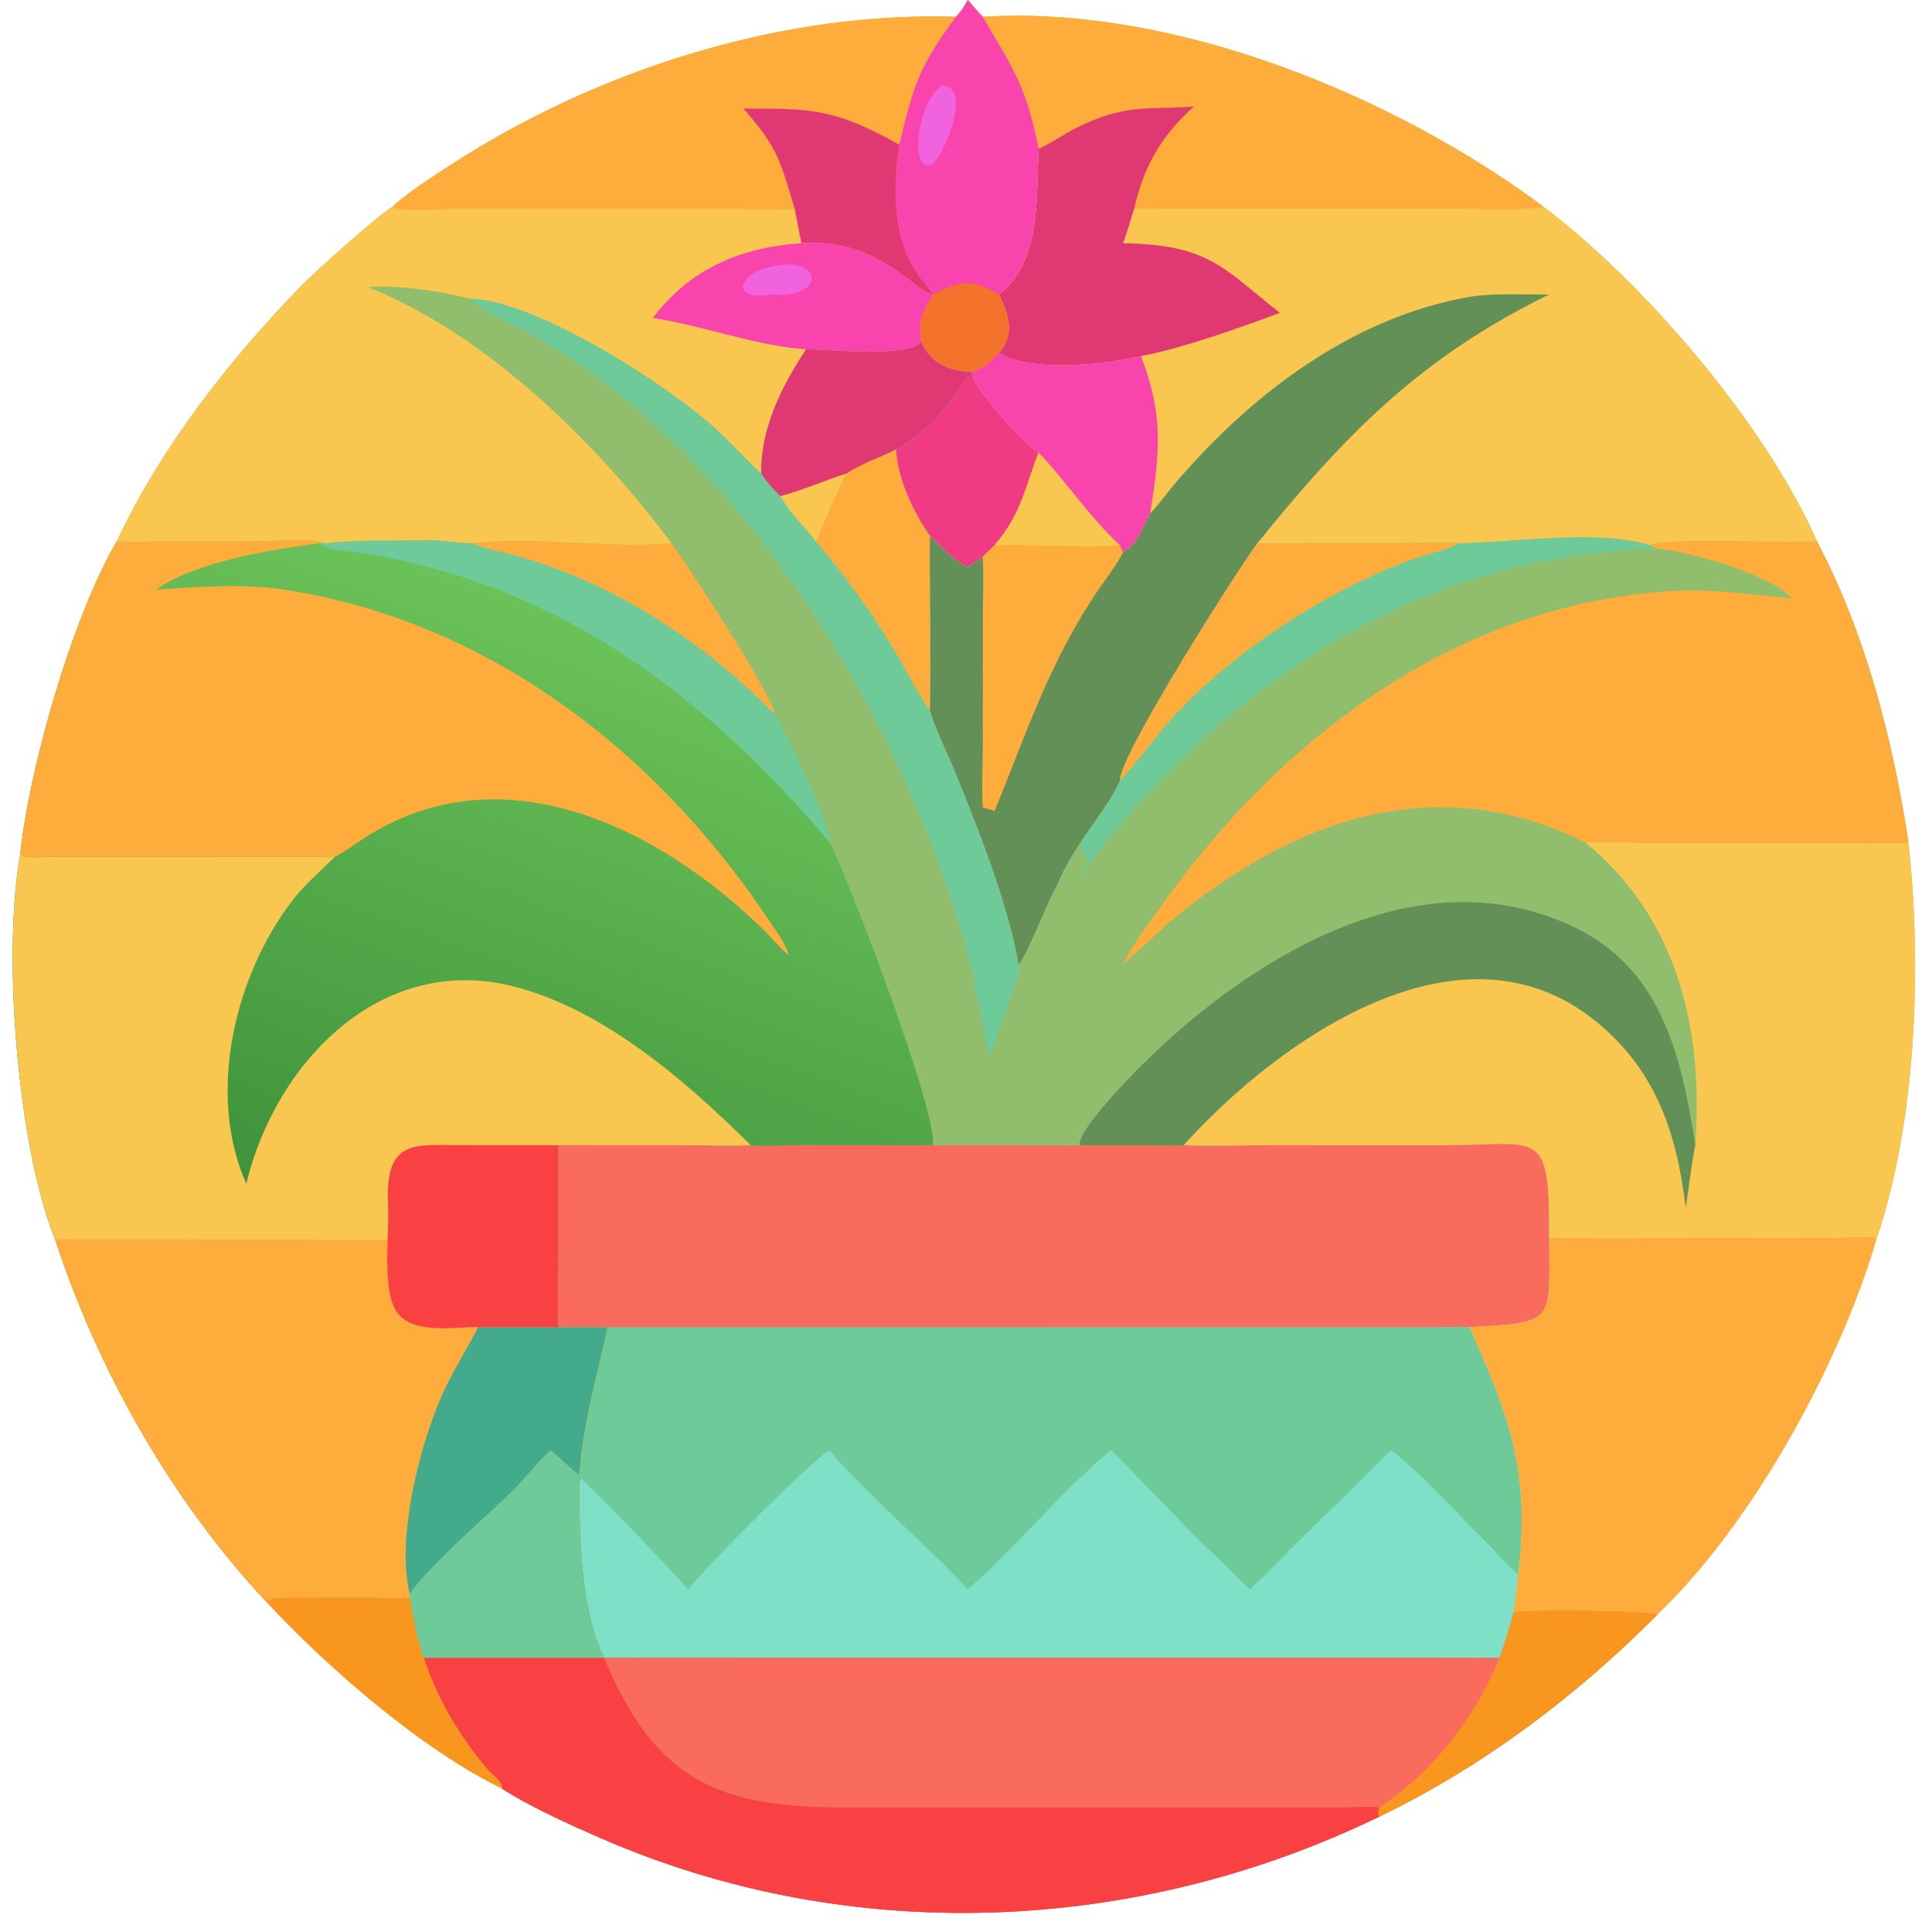 <?xml version="1.0" encoding="utf-8" ?><svg xmlns="http://www.w3.org/2000/svg" xmlns:xlink="http://www.w3.org/1999/xlink" width="1024" height="1024" viewBox="0 0 1024 1024"><path fill="#90BE6D" transform="scale(2 2)" d="M256.496 0C257.689 1.37 259.195 3.202 260.448 4.461C310.899 1.291 369.447 25.263 409.03 54.8C435.306 74.51 467.956 112.432 481.505 143.463C494.32 167.68 501.535 195.644 505.667 222.539C509.362 255.079 507.999 296.584 497.403 328.025C495.444 327.563 487.658 328.036 485.116 328.018C460.284 327.836 435.355 328.292 410.534 328.025C410.642 350.495 412.336 350.429 389.467 351.703C399.868 375.272 405.598 389.64 402.359 417.165C402.02 420.698 401.655 423.73 401.115 427.236C407.273 426.4 437.109 426.856 439.243 427.845C417.763 449.47 393.061 468.119 365.535 481.413C301.135 512.718 225.274 515.956 159.157 487.106C151 483.547 140.381 478.77 132.954 473.939C133.443 472.31 130.254 470.205 129.062 468.778C121.585 459.829 115.951 450.417 112.282 439.304C110.785 435.682 109.386 427.613 108.57 423.43L84.387 423.411C81.182 423.411 72.977 422.949 70.374 424.277C45.338 397.479 25.969 363.128 14.615 328.488C4.727 304.089 0.543 252.92 5.381 226.325C7.66 203.936 19.046 163.784 30.936 143.463C42.557 118.627 60.886 95.164 79.97 75.624C83.274 72.242 101.017 56.243 104.031 54.8L104.639 54.224C108.435 50.681 118.689 44.127 123.491 41.141C161.427 17.596 208.308 3.062 253.32 4.461C254.706 3.12 255.494 1.639 256.496 0Z"/><path fill="#F13A84" transform="scale(2 2)" d="M237.462 119.123C249.88 112.433 255.544 100.007 257.882 98.619C256.577 101.819 272.512 118.572 275.254 119.912C271.592 129.332 270.753 136.11 263.589 144.501C263.112 144.964 260.727 147.219 260.448 147.59C259.353 148.249 257.637 149.546 256.496 150.324C252.388 148.325 249.662 145.185 246.411 141.988C242.041 135.841 237.76 126.731 237.462 119.123Z"/><path fill="#6ECA98" transform="scale(2 2)" d="M198.962 303.492C202.107 303.896 208.556 303.448 212.102 303.463L247.268 303.492L273.212 303.507C277.261 303.509 282.286 303.664 286.236 303.492L304.032 303.506C306.917 303.522 310.945 303.813 313.658 303.492C320.241 303.807 329.513 303.49 336.328 303.49L382.014 303.502C408.277 303.497 410.645 298.326 410.534 328.025C410.642 350.495 412.336 350.429 389.467 351.703C399.868 375.272 405.598 389.64 402.359 417.165C402.02 420.698 401.655 423.73 401.115 427.236C407.273 426.4 437.109 426.856 439.243 427.845C417.763 449.47 393.061 468.119 365.535 481.413C301.135 512.718 225.274 515.956 159.157 487.106C151 483.547 140.381 478.77 132.954 473.939C133.443 472.31 130.254 470.205 129.062 468.778C121.585 459.829 115.951 450.417 112.282 439.304L160.048 439.304C153.839 426.875 153.563 406.991 153.45 393.571C153.308 392.454 153.369 392.015 153.45 390.873C154.692 376.348 157.967 365.68 160.994 351.703L147.981 351.703C147.708 348.78 147.966 339.973 147.968 336.502L147.981 303.492L182.158 303.496C187.203 303.498 194.116 303.744 198.962 303.492Z"/><path fill="#F96B5D" transform="scale(2 2)" d="M401.115 427.236C407.273 426.4 437.109 426.856 439.243 427.845C417.763 449.47 393.061 468.119 365.535 481.413C301.135 512.718 225.274 515.956 159.157 487.106C151 483.547 140.381 478.77 132.954 473.939C133.443 472.31 130.254 470.205 129.062 468.778C121.585 459.829 115.951 450.417 112.282 439.304L160.048 439.304L160.048 439.304C162.671 439.158 166.48 439.283 169.209 439.287L397.406 439.304C398.814 435.199 399.946 431.411 401.115 427.236Z"/><path fill="#F94144" transform="scale(2 2)" d="M160.048 439.304L160.048 439.304C174.144 473.348 192.156 479.007 224.744 479.007L356.646 478.984C358.624 478.972 364.086 478.628 365.535 478.997C365.186 480.062 364.969 480.377 365.535 481.413C301.135 512.718 225.274 515.956 159.157 487.106C151 483.547 140.381 478.77 132.954 473.939C133.443 472.31 130.254 470.205 129.062 468.778C121.585 459.829 115.951 450.417 112.282 439.304L160.048 439.304Z"/><path fill="#F8961E" transform="scale(2 2)" d="M401.115 427.236C407.273 426.4 437.109 426.856 439.243 427.845C417.763 449.47 393.061 468.119 365.535 481.413C364.969 480.377 365.186 480.062 365.535 478.997C379.752 469.579 391.071 455.015 397.406 439.304C398.814 435.199 399.946 431.411 401.115 427.236Z"/><path fill="#F96B5D" transform="scale(2 2)" d="M198.962 303.492C202.107 303.896 208.556 303.448 212.102 303.463L247.268 303.492L273.212 303.507C277.261 303.509 282.286 303.664 286.236 303.492L304.032 303.506C306.917 303.522 310.945 303.813 313.658 303.492C320.241 303.807 329.513 303.49 336.328 303.49L382.014 303.502C408.277 303.497 410.645 298.326 410.534 328.025C410.642 350.495 412.336 350.429 389.467 351.703C388.101 351.551 383.935 351.674 382.399 351.677L160.994 351.703L147.981 351.703C147.708 348.78 147.966 339.973 147.968 336.502L147.981 303.492L182.158 303.496C187.203 303.498 194.116 303.744 198.962 303.492Z"/><path fill="#7FE0C8" transform="scale(2 2)" d="M182.362 421.202C185.585 416.744 215.427 386.559 219.928 384.306C222.01 387.348 226.532 391.544 229.183 394.303C237.864 403.336 248.227 412.052 256.496 421.202C269.522 409.813 281.258 395.196 294.382 384.306C297.157 386.785 299.88 389.795 302.501 392.493L315.598 405.971C320.664 411.172 326.263 416.066 331.184 421.202C335.868 416.883 339.877 412.627 344.354 408.178L358.811 394.058C361.862 391.048 365.57 387.052 368.728 384.306C376.489 390.383 387.201 402.147 394.588 409.446C396.503 411.338 400.546 415.937 402.359 417.165C402.02 420.698 401.655 423.73 401.115 427.236C399.946 431.411 398.814 435.199 397.406 439.304L169.209 439.287C166.48 439.283 162.671 439.158 160.048 439.304L160.048 439.304C153.839 426.875 153.563 406.991 153.45 393.571C153.653 392.667 153.542 392.302 154.105 391.906C163.157 400.733 173.817 411.765 182.362 421.202Z"/><defs><linearGradient id="gradient_0" gradientUnits="userSpaceOnUse" x1="108.624" y1="327.947" x2="166.584" y2="169.398"><stop offset="0" stop-color="#3E933B"/><stop offset="1" stop-color="#6BC259"/></linearGradient></defs><path fill="url(#gradient_0)" transform="scale(2 2)" d="M86.289 143.964C95.401 142.96 104.335 143.338 113.489 143.151C117.121 143.077 121.318 143.982 125.121 143.964C141.305 141.988 161.565 145.518 177.974 143.964C182.455 150.09 205.109 184.656 205.224 189.219C208.613 194.409 220.274 218.787 219.928 223.324C224.904 233.081 248.142 293.765 247.268 303.492L212.102 303.463C208.556 303.448 202.107 303.896 198.962 303.492C194.116 303.744 187.203 303.498 182.158 303.496L147.981 303.492L147.968 336.502C147.966 339.973 147.708 348.78 147.981 351.703L160.994 351.703C157.967 365.68 154.692 376.348 153.45 390.873C153.369 392.015 153.308 392.454 153.45 393.571C153.563 406.991 153.839 426.875 160.048 439.304L112.282 439.304C110.785 435.682 109.386 427.613 108.57 423.43L84.387 423.411C81.182 423.411 72.977 422.949 70.374 424.277C45.338 397.479 25.969 363.128 14.615 328.488C4.727 304.089 0.543 252.92 5.381 226.325C7.66 203.936 19.046 163.784 30.936 143.463C34.866 143.671 40.208 143.475 44.242 143.471L68.501 143.445C73.448 143.414 81.637 142.555 86.289 143.964Z"/><path fill="#F9C74F" transform="scale(2 2)" d="M5.381 226.325C6.505 227.73 12.216 227.017 14.054 227.017L84.719 227.014C85.626 227.014 88.19 226.885 88.815 227.006C85.493 230.246 80.962 234.27 78.184 237.762C62.377 257.632 54.536 289.735 65.273 313.702C72.984 281.597 100.866 252.478 136.058 261.401C159.937 267.455 181.846 286.519 198.962 303.492C194.116 303.744 187.203 303.498 182.158 303.496L147.981 303.492L147.968 336.502C147.966 339.973 147.708 348.78 147.981 351.703L160.994 351.703C157.967 365.68 154.692 376.348 153.45 390.873C153.369 392.015 153.308 392.454 153.45 393.571C153.563 406.991 153.839 426.875 160.048 439.304L112.282 439.304C110.785 435.682 109.386 427.613 108.57 423.43L84.387 423.411C81.182 423.411 72.977 422.949 70.374 424.277C45.338 397.479 25.969 363.128 14.615 328.488C4.727 304.089 0.543 252.92 5.381 226.325Z"/><path fill="#FEAC3B" transform="scale(2 2)" d="M102.85 319.993C103.216 327.508 100.837 343.965 106.117 348.859C111.057 353.439 120.454 351.654 126.698 351.703L147.981 351.703L160.994 351.703C157.967 365.68 154.692 376.348 153.45 390.873C153.369 392.015 153.308 392.454 153.45 393.571C153.563 406.991 153.839 426.875 160.048 439.304L112.282 439.304C110.785 435.682 109.386 427.613 108.57 423.43L84.387 423.411C81.182 423.411 72.977 422.949 70.374 424.277C45.338 397.479 25.969 363.128 14.615 328.488C16.549 328.243 19.884 328.451 21.954 328.471L80.984 328.486C86.927 328.488 97.27 328.88 102.85 328.488C102.825 325.64 102.818 322.841 102.85 319.993Z"/><path fill="#43AA8B" transform="scale(2 2)" d="M147.981 351.703L160.994 351.703C157.967 365.68 154.692 376.348 153.45 390.873C153.369 392.015 153.308 392.454 153.45 393.571C153.563 406.991 153.839 426.875 160.048 439.304L112.282 439.304C110.785 435.682 109.386 427.613 108.57 423.43L108.57 422.305C104.743 406.88 111.962 379.533 118.846 366.129C121.335 361.283 124.251 356.58 126.698 351.703L147.981 351.703Z"/><path fill="#6ECA98" transform="scale(2 2)" d="M108.57 422.305C115.293 413.302 127.75 402.979 135.89 395.004C138.74 392.211 143.45 386.228 146.056 384.306C148.319 386.497 151.036 388.831 153.45 390.873C153.369 392.015 153.308 392.454 153.45 393.571C153.563 406.991 153.839 426.875 160.048 439.304L112.282 439.304C110.785 435.682 109.386 427.613 108.57 423.43L108.57 422.305Z"/><path fill="#F94144" transform="scale(2 2)" d="M102.85 319.993L102.793 317.88C102.415 301.713 110.279 303.465 122.575 303.489L147.981 303.492L147.968 336.502C147.966 339.973 147.708 348.78 147.981 351.703L126.698 351.703C120.454 351.654 111.057 353.439 106.117 348.859C100.837 343.965 103.216 327.508 102.85 319.993Z"/><path fill="#FEAC3B" transform="scale(2 2)" d="M30.936 143.463C34.866 143.671 40.208 143.475 44.242 143.471L68.501 143.445C73.448 143.414 81.637 142.555 86.289 143.964L84.587 143.964C72.159 145.665 52.031 148.727 41.43 156.237C52.496 155.632 63.855 154.527 74.899 156.193C129.07 164.366 173.823 198.976 203.681 243.743C205.729 246.813 208.047 249.74 209.14 253.302L208.837 253.035C206.193 250.684 203.853 247.822 201.268 245.345C173.555 218.789 132.442 198.768 96.341 222.228C95.19 222.977 89.769 226.776 88.815 227.006C88.19 226.885 85.626 227.014 84.719 227.014L14.054 227.017C12.216 227.017 6.505 227.73 5.381 226.325C7.66 203.936 19.046 163.784 30.936 143.463Z"/><path fill="#6ECA98" transform="scale(2 2)" d="M86.289 143.964C95.401 142.96 104.335 143.338 113.489 143.151C117.121 143.077 121.318 143.982 125.121 143.964C141.305 141.988 161.565 145.518 177.974 143.964C182.455 150.09 205.109 184.656 205.224 189.219C208.613 194.409 220.274 218.787 219.928 223.324C186.749 184.07 148.215 155.206 96.881 146.682C93.326 146.091 86.918 146.17 84.587 143.964L86.289 143.964Z"/><path fill="#FEAC3B" transform="scale(2 2)" d="M125.121 143.964C141.305 141.988 161.565 145.518 177.974 143.964C182.455 150.09 205.109 184.656 205.224 189.219C186.693 170.246 162.422 154.265 136.625 147.219C132.648 146.132 128.97 145.617 125.121 143.964Z"/><path fill="#F9C74F" transform="scale(2 2)" d="M260.448 4.461C310.899 1.291 369.447 25.263 409.03 54.8C435.306 74.51 467.956 112.432 481.505 143.463C474.816 144.186 441.188 142.326 437.217 144.501C423.736 140.213 401.226 143.791 386.796 143.964C382.255 143.742 376.942 143.935 372.34 143.945L346.047 143.94C343.146 143.933 335.547 144.261 333.22 143.964C328.501 150.214 296.296 200.732 296.845 206.806C293.175 215.259 284.881 223.12 280.307 234.329C277.914 237.934 272.179 253.411 269.908 255.673C267.533 240.711 258.825 218.494 253.102 204.605C251.155 199.878 247.796 192.933 246.411 188.351C246.649 173.044 246.32 157.349 246.411 141.988C249.662 145.185 252.388 148.325 256.496 150.324C257.637 149.546 259.353 148.249 260.448 147.59C260.727 147.219 263.112 144.964 263.589 144.501C270.753 136.11 271.592 129.332 275.254 119.912C272.512 118.572 256.577 101.819 257.882 98.619L257.882 98.619C260.609 97.419 262.718 95.733 264.692 93.545C269.098 88.454 267.283 83.293 264.692 78.031C276.057 69.437 274.535 51.966 275.236 39.734L275.254 39.449C271.823 22.317 268.465 18.284 260.448 4.461Z"/><path fill="#639057" transform="scale(2 2)" d="M304.833 136.028C306.958 133.922 308.743 131.279 310.714 128.938C330.866 104.999 358.082 84.052 389.635 78.64C396.204 77.615 403.841 78.132 410.534 78.031C376.549 94.695 356.698 114.899 333.22 143.964C328.501 150.214 296.296 200.732 296.845 206.806C293.175 215.259 284.881 223.12 280.307 234.329C277.914 237.934 272.179 253.411 269.908 255.673C267.533 240.711 258.825 218.494 253.102 204.605C251.155 199.878 247.796 192.933 246.411 188.351C246.649 173.044 246.32 157.349 246.411 141.988C249.662 145.185 252.388 148.325 256.496 150.324C257.637 149.546 259.353 148.249 260.448 147.59C260.727 147.219 263.112 144.964 263.589 144.501C270.753 136.11 271.592 129.332 275.254 119.912C282.694 127.757 288.885 137.217 296.845 144.501C297.092 145.208 297.276 145.711 297.589 146.405C301.296 144.443 302.76 139.779 304.833 136.028Z"/><path fill="#FEAC3B" transform="scale(2 2)" d="M275.254 119.912C282.694 127.757 288.885 137.217 296.845 144.501C297.092 145.208 297.276 145.711 297.589 146.405L297.419 146.743C295.775 149.969 292.755 153.776 290.683 156.87C277.849 176.037 272.013 194.342 263.589 214.906L260.448 213.981C260.098 209.887 260.44 201.941 260.446 197.495L260.465 164.198C260.466 159.34 260.684 152.316 260.448 147.59C260.727 147.219 263.112 144.964 263.589 144.501C270.753 136.11 271.592 129.332 275.254 119.912Z"/><path fill="#F9C74F" transform="scale(2 2)" d="M275.254 119.912C282.694 127.757 288.885 137.217 296.845 144.501C285.841 145.225 274.629 144.11 263.589 144.501C270.753 136.11 271.592 129.332 275.254 119.912Z"/><path fill="#FEAC3B" transform="scale(2 2)" d="M260.448 4.461C310.899 1.291 369.447 25.263 409.03 54.8C406.468 55.717 392.87 55.361 389.037 55.354L308.667 55.334C306.904 55.325 302.044 55.134 300.539 55.362C303.165 43.992 307.74 35.952 316.416 28.24C303.683 29.127 298.194 27.428 285.118 33.934C282.104 35.434 278.347 38.025 275.617 39.285L275.254 39.449C271.823 22.317 268.465 18.284 260.448 4.461Z"/><path fill="#E03873" transform="scale(2 2)" d="M275.254 39.449L275.617 39.285C278.347 38.025 282.104 35.434 285.118 33.934C298.194 27.428 303.683 29.127 316.416 28.24C307.74 35.952 303.165 43.992 300.539 55.362C299.709 58.055 298.61 61.942 297.589 64.444C320.408 64.87 323.893 70.875 339.173 82.9C328.886 86.789 312.871 92.42 302.361 94.377C292.724 96.589 273.284 98.811 264.692 93.545C269.098 88.454 267.283 83.293 264.692 78.031C276.057 69.437 274.535 51.966 275.236 39.734L275.254 39.449Z"/><path fill="#F944AD" transform="scale(2 2)" d="M264.692 93.545C273.284 98.811 292.724 96.589 302.361 94.377C308.568 110.312 307.235 120.28 304.833 136.028C302.76 139.779 301.296 144.443 297.589 146.405C297.276 145.711 297.092 145.208 296.845 144.501C288.885 137.217 282.694 127.757 275.254 119.912C272.512 118.572 256.577 101.819 257.882 98.619L257.882 98.619C260.609 97.419 262.718 95.733 264.692 93.545Z"/><path fill="#F9C74F" transform="scale(2 2)" d="M256.496 0C257.689 1.37 259.195 3.202 260.448 4.461C268.465 18.284 271.823 22.317 275.254 39.449L275.236 39.734C274.535 51.966 276.057 69.437 264.692 78.031C267.283 83.293 269.098 88.454 264.692 93.545C262.718 95.733 260.609 97.419 257.882 98.619C251.768 98.387 246.774 96.621 244.125 90.588C240.377 95.044 218.365 92.367 213.626 92.591C207.206 102.212 201.48 113.668 201.741 125.534C197.524 121.691 193.736 117.343 189.291 113.327C176.789 102 141.846 79.384 124.254 79.155C117.413 77.166 104.612 75.357 97.552 76.103C128.997 88.681 157.972 117.221 177.974 143.964C161.565 145.518 141.305 141.988 125.121 143.964C121.318 143.982 117.121 143.077 113.489 143.151C104.335 143.338 95.401 142.96 86.289 143.964C81.637 142.555 73.448 143.414 68.501 143.445L44.242 143.471C40.208 143.475 34.866 143.671 30.936 143.463C42.557 118.627 60.886 95.164 79.97 75.624C83.274 72.242 101.017 56.243 104.031 54.8L104.639 54.224C108.435 50.681 118.689 44.127 123.491 41.141C161.427 17.596 208.308 3.062 253.32 4.461C254.706 3.12 255.494 1.639 256.496 0Z"/><path fill="#FEAC3B" transform="scale(2 2)" d="M256.496 0C257.689 1.37 259.195 3.202 260.448 4.461C268.465 18.284 271.823 22.317 275.254 39.449L275.236 39.734C274.535 51.966 276.057 69.437 264.692 78.031C267.283 83.293 269.098 88.454 264.692 93.545C262.718 95.733 260.609 97.419 257.882 98.619C251.768 98.387 246.774 96.621 244.125 90.588C243.181 84.632 244.457 82.847 247.268 78.031C241.995 77.203 232.739 62.966 212.392 64.444C211.743 61.417 211.191 58.405 210.627 55.362C208.303 55.66 205.987 55.422 203.649 55.401L119.555 55.362C116.728 55.364 105.685 56.356 104.031 54.8L104.639 54.224C108.435 50.681 118.689 44.127 123.491 41.141C161.427 17.596 208.308 3.062 253.32 4.461C254.706 3.12 255.494 1.639 256.496 0Z"/><path fill="#F944AD" transform="scale(2 2)" d="M256.496 0C257.689 1.37 259.195 3.202 260.448 4.461C268.465 18.284 271.823 22.317 275.254 39.449L275.236 39.734C274.535 51.966 276.057 69.437 264.692 78.031C267.283 83.293 269.098 88.454 264.692 93.545C262.718 95.733 260.609 97.419 257.882 98.619C251.768 98.387 246.774 96.621 244.125 90.588C243.181 84.632 244.457 82.847 247.268 78.031C246.817 77.126 244.222 74.132 243.442 73.015C236.451 63 236.606 49.915 238.324 38.339C242.162 22.84 243.049 18.387 253.32 4.461C254.706 3.12 255.494 1.639 256.496 0Z"/><path fill="#F3722C" transform="scale(2 2)" d="M247.268 78.031C254.405 74.443 257.28 73.585 264.692 78.031C267.283 83.293 269.098 88.454 264.692 93.545C262.718 95.733 260.609 97.419 257.882 98.619C251.768 98.387 246.774 96.621 244.125 90.588C243.181 84.632 244.457 82.847 247.268 78.031Z"/><path fill="#F062DE" transform="scale(2 2)" d="M249.422 22.656C257.675 22.499 250.925 39.792 247.268 43.344C241.108 47.047 242.417 28.26 249.422 22.656Z"/><path fill="#E03873" transform="scale(2 2)" d="M197.036 28.783C215.927 28.693 221.519 29.056 238.324 38.339C236.606 49.915 236.451 63 243.442 73.015C244.222 74.132 246.817 77.126 247.268 78.031C241.995 77.203 232.739 62.966 212.392 64.444C211.743 61.417 211.191 58.405 210.627 55.362C206.813 42.937 206.437 39.5 197.036 28.783Z"/><path fill="#F944AD" transform="scale(2 2)" d="M212.392 64.444C232.739 62.966 241.995 77.203 247.268 78.031C244.457 82.847 243.181 84.632 244.125 90.588C240.377 95.044 218.365 92.367 213.626 92.591C199.971 91.583 186.628 86.374 173.024 84.253C182.964 71.078 196.553 65.541 212.392 64.444Z"/><path fill="#F062DE" transform="scale(2 2)" d="M208.14 70.111C218.441 69.625 217.44 79.466 204.202 78.031C192.288 79.978 195.845 70.876 208.14 70.111Z"/><path fill="#F9C74F" transform="scale(2 2)" d="M505.667 222.539C509.362 255.079 507.999 296.584 497.403 328.025C495.444 327.563 487.658 328.036 485.116 328.018C460.284 327.836 435.355 328.292 410.534 328.025C410.645 298.326 408.277 303.497 382.014 303.502L336.328 303.49C329.513 303.49 320.241 303.807 313.658 303.492C338.584 275.815 386.774 241.527 422.746 270.503C438.886 283.504 444.373 300.331 446.741 319.993C447.562 314.855 448.203 308.379 449.265 303.492C451.471 272.557 444.518 243.311 420.206 223.324C422.365 222.855 432.184 223.322 435.179 223.327L490.482 223.326C492.284 223.327 504.67 223.61 505.403 223.328L505.667 222.539Z"/><path fill="#FEAC3B" transform="scale(2 2)" d="M437.217 144.501C441.188 142.326 474.816 144.186 481.505 143.463C494.32 167.68 501.535 195.644 505.667 222.539L505.403 223.328C504.67 223.61 492.284 223.327 490.482 223.326L435.179 223.327C432.184 223.322 422.365 222.855 420.206 223.324C389.265 207.91 358.226 212.276 329.128 230.483C314.634 239.552 309.565 244.727 297.815 255.468L297.589 255.673C299.893 250.625 303.771 245.682 306.962 241.157C336.048 199.921 377.833 166.053 428.929 158.168C448.715 155.074 456.593 156.873 474.87 158.584C469.641 152.411 447.776 146.154 439.243 145.415C438.806 145.261 437.689 144.716 437.217 144.501Z"/><path fill="#6ECA98" transform="scale(2 2)" d="M124.254 79.155C141.846 79.384 176.789 102 189.291 113.327C193.736 117.343 197.524 121.691 201.741 125.534C201.48 113.668 207.206 102.212 213.626 92.591C218.365 92.367 240.377 95.044 244.125 90.588C246.774 96.621 251.768 98.387 257.882 98.619L257.882 98.619C255.544 100.007 249.88 112.433 237.462 119.123C237.76 126.731 242.041 135.841 246.411 141.988C246.32 157.349 246.649 173.044 246.411 188.351C247.796 192.933 251.155 199.878 253.102 204.605C258.825 218.494 267.533 240.711 269.908 255.673C270.234 255.767 270.057 255.685 270.4 255.991C268.252 264.039 264.913 272.242 262.279 280.275C259.765 268.902 258.035 257.761 254.679 246.507C237.224 187.957 196.249 120.034 141.384 88.963C135.958 85.89 129.012 83.09 124.254 79.155Z"/><path fill="#E03873" transform="scale(2 2)" d="M244.125 90.588C246.774 96.621 251.768 98.387 257.882 98.619L257.882 98.619C255.544 100.007 249.88 112.433 237.462 119.123C233.408 121.179 228.014 123.016 224.314 125.534C217.965 127.52 213.58 129.712 206.807 131.502C204.742 129.421 203.376 127.959 201.741 125.534C201.48 113.668 207.206 102.212 213.626 92.591C218.365 92.367 240.377 95.044 244.125 90.588Z"/><path fill="#FEAC3B" transform="scale(2 2)" d="M237.462 119.123C237.76 126.731 242.041 135.841 246.411 141.988C246.32 157.349 246.649 173.044 246.411 188.351C243.425 184.094 239.326 176.14 236.373 171.282C229.975 160.757 224.119 152.915 216.268 143.463C212.855 138.961 210.409 137.341 206.807 131.502C213.58 129.712 217.965 127.52 224.314 125.534C228.014 123.016 233.408 121.179 237.462 119.123Z"/><path fill="#F9C74F" transform="scale(2 2)" d="M206.807 131.502C213.58 129.712 217.965 127.52 224.314 125.534C221.184 131.51 218.961 137.307 216.268 143.463C212.855 138.961 210.409 137.341 206.807 131.502Z"/><path fill="#639057" transform="scale(2 2)" d="M286.236 303.492L286.055 303.265C286.251 299.976 293.521 291.86 295.887 289.272C322.542 260.121 366.273 229.55 407.179 241.852C431.16 249.064 441.237 264.492 446.595 288.806C447.114 291.165 449.072 301.084 449.265 303.492C448.203 308.379 447.562 314.855 446.741 319.993C444.373 300.331 438.886 283.504 422.746 270.503C386.774 241.527 338.584 275.815 313.658 303.492C310.945 303.813 306.917 303.522 304.032 303.506L286.236 303.492Z"/><path fill="#6ECA98" transform="scale(2 2)" d="M386.796 143.964C401.226 143.791 423.736 140.213 437.217 144.501C437.689 144.716 438.806 145.261 439.243 145.415C378.842 146.882 330.113 177.844 292.962 223.3C290.574 226.222 288.408 229.726 285.826 232.415L285.69 232.161C291.009 225.594 286.572 229.196 286.236 223.324C284.031 227.277 282.563 230.164 280.625 234.267L280.307 234.329C284.881 223.12 293.175 215.259 296.845 206.806C296.296 200.732 328.501 150.214 333.22 143.964C335.547 144.261 343.146 143.933 346.047 143.94L372.34 143.945C376.942 143.935 382.255 143.742 386.796 143.964Z"/><path fill="#FEAC3B" transform="scale(2 2)" d="M333.22 143.964C335.547 144.261 343.146 143.933 346.047 143.94L372.34 143.945C376.942 143.935 382.255 143.742 386.796 143.964C382.977 145.956 379.839 146.343 375.858 147.714C352.488 155.764 326.418 172.747 310.156 190.848C305.327 196.223 301.837 201.639 296.845 206.806C296.296 200.732 328.501 150.214 333.22 143.964Z"/><path fill="#FEAC3B" transform="scale(2 2)" d="M410.534 328.025C435.355 328.292 460.284 327.836 485.116 328.018C487.658 328.036 495.444 327.563 497.403 328.025C487.841 361.114 464.458 403.917 439.243 427.845C437.109 426.856 407.273 426.4 401.115 427.236C401.655 423.73 402.02 420.698 402.359 417.165C405.598 389.64 399.868 375.272 389.467 351.703C412.336 350.429 410.642 350.495 410.534 328.025Z"/><path fill="#F8961E" transform="scale(2 2)" d="M70.374 424.277C72.977 422.949 81.182 423.411 84.387 423.411L108.57 423.43C109.386 427.613 110.785 435.682 112.282 439.304C115.951 450.417 121.585 459.829 129.062 468.778C130.254 470.205 133.443 472.31 132.954 473.939C111.68 463.709 86.031 441.294 70.374 424.277Z"/></svg>